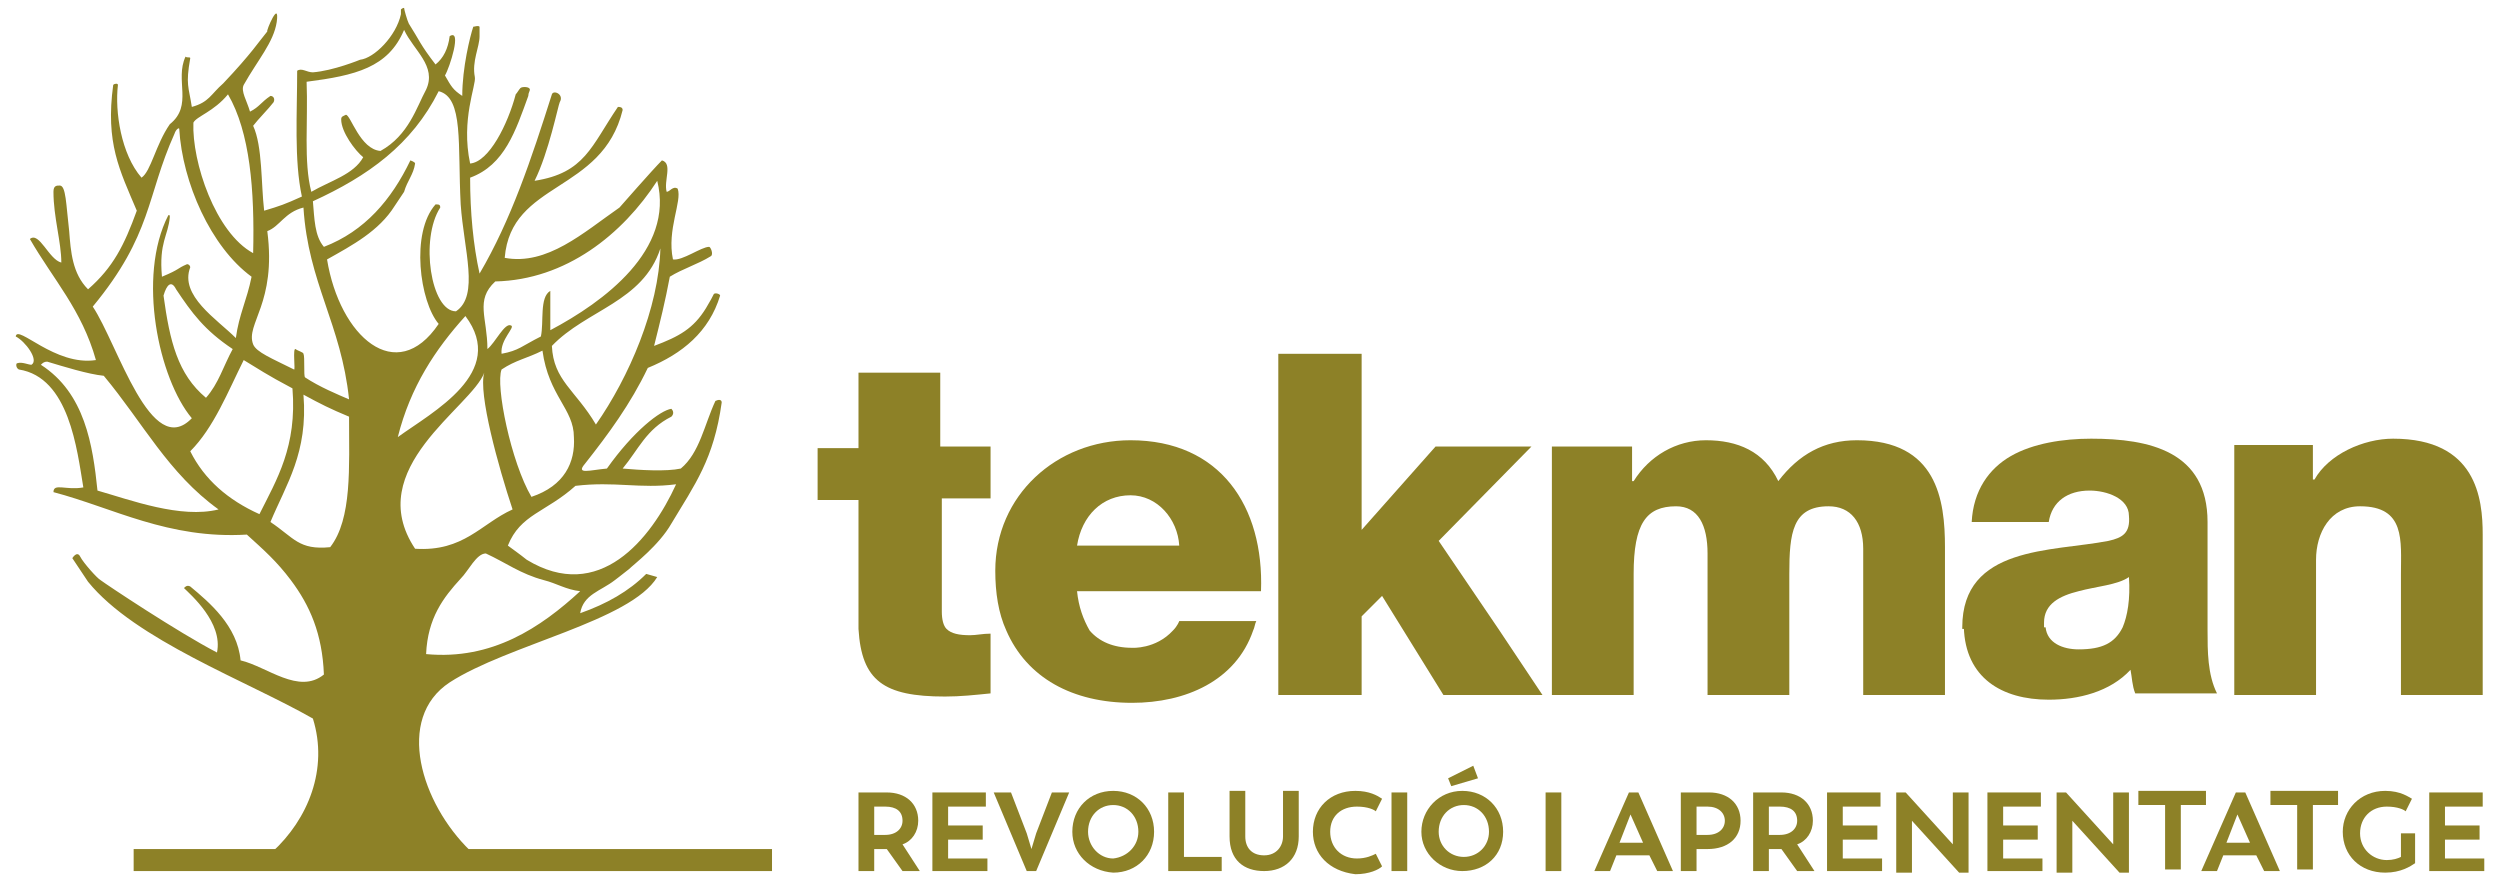 <svg xmlns:x="http://ns.adobe.com/Extensibility/1.0/" xmlns:i="http://ns.adobe.com/AdobeIllustrator/10.0/" xmlns:graph="http://ns.adobe.com/Graphs/1.0/" xmlns="http://www.w3.org/2000/svg" xmlns:xlink="http://www.w3.org/1999/xlink" id="Capa_1" x="0px" y="0px" width="159px" height="55.9px" viewBox="0 0 159 55.9" style="enable-background:new 0 0 159 55.9;" xml:space="preserve"><style type="text/css">	.st0{fill:#8D8127;}</style>	<g i:extraneous="self">		<g>			<path class="st0" d="M71.9,31.5c1.7,0,3,1.5,3.1,3.2h-6.5C68.8,32.8,70.1,31.5,71.9,31.5 M68.5,37.6h11.7     c0.2-5.4-2.6-9.6-8.3-9.6c-4.7,0-8.6,3.5-8.6,8.3c0,1.4,0.2,2.7,0.7,3.8l0,0c1.3,3,4.2,4.6,8,4.6c3.4,0,6.6-1.4,7.7-4.6l0,0     c0.1-0.2,0.1-0.4,0.2-0.6h-4.9c0,0-0.1,0.3-0.4,0.6c-1.1,1.2-2.6,1.1-2.6,1.1c-1.2,0-2.1-0.4-2.7-1.1l0,0     C68.9,39.4,68.6,38.6,68.5,37.6"></path>			<g>				<g>					<path class="st0" d="M29.9,54.1c-3.1-3-4.8-8.4-1.3-10.7c3.7-2.4,11.5-3.9,13.2-6.7l-0.7-0.2c-1.1,1.1-2.5,1.9-4.2,2.5       c0.2-1.2,1.3-1.4,2.2-2.1c0,0,0.4-0.3,0.9-0.7c0.3-0.3,1.9-1.5,2.7-2.9c1.5-2.5,2.7-4.1,3.2-7.7c0-0.2-0.2-0.2-0.4-0.1       c-0.7,1.5-1,3.3-2.2,4.3c-0.9,0.2-2.6,0.1-3.7,0c1-1.2,1.5-2.5,3.1-3.3c0.2-0.2,0.1-0.4,0-0.5c-0.7,0.1-2.4,1.4-4.1,3.8       c-1.1,0.1-2,0.4-1.4-0.3c1.5-1.9,2.9-3.8,4-6.1c2.2-0.9,3.9-2.3,4.6-4.6c0-0.1-0.3-0.2-0.4-0.1c-0.1,0.2-0.2,0.4-0.5,0.9       c-0.8,1.3-1.7,1.8-3.3,2.4c0.4-1.6,0.7-2.8,1-4.4c0.8-0.5,1.8-0.8,2.6-1.3c0.2-0.1,0-0.6-0.1-0.6c-0.5,0-1.7,0.9-2.3,0.8       c-0.4-1.9,0.6-3.7,0.3-4.5c-0.3-0.2-0.5,0.2-0.7,0.2c-0.2-0.7,0.4-1.8-0.3-2c-0.6,0.6-2.7,3-2.7,3c-2.3,1.6-4.6,3.7-7.3,3.2       c0.4-4.9,6.2-4.1,7.5-9.4c0-0.2-0.2-0.2-0.3-0.2c-1.7,2.5-2.1,4.2-5.3,4.7c0.9-1.8,1.5-4.8,1.6-5C35.9,6,35.2,5.7,35.1,6       c-1.3,4.1-2.6,8-4.6,11.4c-0.4-1.8-0.6-3.9-0.6-6.1c2.2-0.8,2.9-3,3.7-5.2c0-0.2,0.1-0.3,0.1-0.4c0-0.2-0.5-0.2-0.6-0.1       c-0.1,0.1-0.2,0.3-0.3,0.4c-0.5,1.9-1.7,4.3-2.9,4.4c-0.6-2.8,0.4-5,0.3-5.5C30,3.9,30.5,3,30.5,2.3c0-0.2,0-0.5,0-0.6       c-0.1-0.1-0.3,0-0.4,0c-0.2,0.6-0.7,2.6-0.7,4.4c-0.6-0.4-0.7-0.6-1.1-1.3c0.3-0.5,1.1-3,0.3-2.5c-0.1,0.8-0.4,1.4-0.9,1.8       c-1-1.3-1-1.5-1.7-2.6c-0.1-0.2-0.3-0.9-0.3-1c0,0-0.1,0-0.2,0.1c0,0.1,0,0.2,0,0.3c-0.3,1.4-1.7,2.8-2.6,2.9       c0,0-1.7,0.7-3,0.8c-0.4,0-0.7-0.3-1-0.1c0,2.7-0.2,5.7,0.3,8c-1.1,0.5-1.4,0.6-2.4,0.9c-0.2-1.7-0.1-4.1-0.7-5.4       c0.3-0.4,1-1.1,1.3-1.5c0.1-0.2,0-0.4-0.2-0.4c-0.6,0.4-0.7,0.7-1.3,1c-0.2-0.7-0.6-1.3-0.4-1.7c0.9-1.6,1.9-2.7,2.1-4       C17.8-0.1,16.9,2,17,2c-0.5,0.6-1,1.4-2.8,3.3c-0.8,0.7-0.9,1.2-2,1.5c-0.2-1.3-0.4-1.4-0.1-3.1c0-0.1-0.2,0-0.3-0.1       c-0.7,1.5,0.5,3.1-1,4.3c-0.9,1.3-1.2,3-1.8,3.4C7.7,9.8,7.3,7.1,7.5,5.4c0-0.1-0.2-0.1-0.3,0c-0.5,3.7,0.4,5.4,1.5,8       c-0.8,2.2-1.5,3.6-3.1,5c-1-1-1.1-2.4-1.2-3.7c-0.2-1.7-0.2-2.9-0.6-2.9c-0.2,0-0.4,0-0.4,0.4c0,1.6,0.5,3.2,0.5,4.5       c-0.8-0.2-1.4-2-2-1.5c1.5,2.6,3.3,4.5,4.2,7.7c-2.6,0.4-5-2.3-5.1-1.5c0.6,0.3,1.5,1.5,1,1.8c-0.2,0-0.6-0.2-0.9-0.1       c-0.1,0-0.1,0.3,0.1,0.4c3.2,0.5,3.7,5.1,4.1,7.5c-1.1,0.2-1.9-0.3-1.9,0.3c3.8,1,7.3,3,12.3,2.7c1.1,1,1.9,1.7,2.8,2.9       c1.2,1.6,2,3.4,2.1,6c-1.6,1.3-3.6-0.5-5.3-0.9c-0.2-2.2-2-3.7-3.2-4.7c-0.2-0.1-0.3,0-0.4,0.1c0.4,0.4,2.5,2.2,2.1,4.1       c-2.5-1.3-7-4.3-7.4-4.6c-0.2-0.1-1.1-1.1-1.3-1.5c-0.2-0.4-0.5,0.1-0.5,0.1l1,1.5c3,3.7,10.1,6.3,14.3,8.7       c1,3.2-0.3,6.4-2.6,8.5 M27.1,41.6c0.1-2.3,1.1-3.6,2.2-4.8c0.5-0.5,1-1.6,1.6-1.6c1.3,0.6,2.2,1.3,3.7,1.7       c0.8,0.2,1.4,0.6,2.3,0.7C34.4,39.9,31.3,42,27.1,41.6 M43,30.8c-1.6,3.5-4.9,7.6-9.5,4.8c-0.5-0.4-0.8-0.6-1.2-0.9       c0.8-2,2.4-2.1,4.3-3.8C39.1,30.6,40.7,31.1,43,30.8 M31.9,23.5c0.9-0.6,1.6-0.7,2.6-1.2c0.4,2.9,2,3.7,2,5.5       c0.1,1.6-0.6,3.1-2.7,3.8C32.5,29.4,31.5,24.5,31.9,23.5 M37.9,27c-1.3-2.2-2.7-2.8-2.8-5c2.2-2.3,5.8-2.8,6.9-6.2       C41.9,19.6,40,24,37.9,27 M31.5,17.9c4.5-0.1,8.1-3,10.3-6.4c1.1,4.4-3.4,7.7-6.8,9.5v-2.5c-0.7,0.4-0.4,2-0.6,2.9       c-1.2,0.6-1.4,0.9-2.5,1.1c-0.1-0.9,0.9-1.7,0.6-1.8c-0.4-0.2-1,1.1-1.5,1.5C31,20.2,30.2,19.1,31.5,17.9 M25.3,27.8       c0.8-3.2,2.4-5.6,4.3-7.7C32.3,23.7,27.5,26.2,25.3,27.8 M19.5,5.2c3.1-0.4,5.2-0.9,6.2-3.3c0.6,1.3,2.1,2.3,1.4,3.8       c-0.6,1.1-1.1,2.9-2.9,3.9c-1.3-0.1-1.9-2.3-2.2-2.3c-0.2,0.1-0.3,0.1-0.3,0.3c0,0.8,0.9,2,1.4,2.4c-0.6,1.1-2.1,1.5-3.3,2.2       C19.3,10.3,19.6,7.7,19.5,5.2 M19.3,13.2c0.3,4.8,2.4,7.4,2.9,12.2c-0.7-0.3-1.9-0.8-2.8-1.4c-0.1-0.1,0-1.3-0.1-1.5       c0-0.1-0.4-0.2-0.5-0.3c-0.2-0.1,0,1.4-0.1,1.3c-1.4-0.7-2.4-1.1-2.6-1.6c-0.5-1.3,1.5-2.6,0.9-7.2       C17.8,14.4,18.1,13.5,19.3,13.2 M14.5,6c1.4,2.4,1.7,6.1,1.6,10.1c-2.4-1.3-3.9-5.8-3.8-8.3C12.5,7.4,13.6,7.1,14.5,6        M5.9,19.5c3.8-4.6,3.4-7,5.2-11c0.1-0.3,0.3-0.4,0.3-0.3c0.2,3.4,2,7.5,4.6,9.4c-0.3,1.5-0.8,2.4-1,3.9       c-1.2-1.2-3.6-2.7-2.9-4.5c0-0.1-0.1-0.2-0.2-0.2c-0.7,0.3-0.4,0.3-1.6,0.8c-0.2-2.2,0.4-2.6,0.5-3.8c0-0.2-0.1-0.1-0.1-0.1       c-2,3.9-0.6,10.4,1.5,12.9C9.6,29.3,7.5,21.9,5.9,19.5 M14.8,22.2c-0.6,1.1-0.9,2.2-1.7,3.1c-1.8-1.5-2.3-3.6-2.7-6.5       c0.2-0.7,0.5-1,0.8-0.4C12.2,19.9,13,21,14.8,22.2 M6.2,31.2c-0.3-2.9-0.8-6.2-3.6-8C2.7,23.1,2.8,23,3,23       c1,0.3,2.6,0.8,3.6,0.9c2.5,3,4.1,6.2,7.3,8.5C11.5,33,8.3,31.8,6.2,31.2 M12.1,28.7c1.5-1.5,2.4-3.8,3.4-5.8       c1,0.6,1.4,0.9,3.1,1.8c0.3,3.7-1,5.8-2.1,8C14.5,31.8,13,30.5,12.1,28.7 M21,34.8c-2,0.2-2.3-0.6-3.8-1.6       c1-2.4,2.4-4.4,2.1-8.1c1.1,0.6,1.7,0.9,2.9,1.4C22.2,29.7,22.4,33,21,34.8 M25.7,12.2c0.2-0.7,0.6-1.1,0.7-1.8       c0-0.1-0.3-0.2-0.3-0.2c-1.2,2.5-2.9,4.5-5.5,5.5c-0.6-0.7-0.6-1.8-0.7-2.9c3.5-1.6,6.3-3.6,8-7c1.6,0.4,1.2,3.4,1.4,7.2       c0.2,2.9,1.2,5.8-0.3,6.8c-1.6,0-2.3-4.6-1-6.6C28,13,27.9,13,27.7,13c-1.6,1.8-1,6.2,0.2,7.6c-2.7,4-6.3,0.8-7.1-4.1       c1.6-0.9,3.3-1.8,4.3-3.4L25.7,12.2z M30.8,23.7c-0.4,1.3,0.9,6,1.8,8.7c-2,0.9-3.1,2.7-6.2,2.5C23,29.8,30,25.9,30.8,23.7"></path>				</g>				<rect x="8.5" y="54" class="st0" width="40.6" height="1.4"></rect>			</g>			<g>				<g>					<path class="st0" d="M134.1,34.4c-3.6,0.7-9.3,0.3-9.3,5.5c0,0,0,0.1,0,0.1h5.2c0-0.1,0-0.2,0-0.4c0-1.2,1-1.7,2.2-2       c1.1-0.3,2.5-0.4,3.2-0.9c0.1,1.4-0.1,2.5-0.4,3.2h0c-0.5,1-1.3,1.4-2.8,1.4c-1,0-2-0.4-2.1-1.4h-5.2c0.1,3.2,2.4,4.6,5.4,4.6       c1.9,0,3.9-0.5,5.2-1.9c0.1,0.5,0.1,1,0.3,1.5h5.2c-0.6-1.2-0.6-2.7-0.6-4V40v-6.8c0-4.5-3.7-5.3-7.4-5.3       c-1.8,0-3.7,0.3-5.1,1.1c-1.4,0.8-2.4,2.2-2.5,4.2h4.9c0.2-1.3,1.2-2,2.6-2c1.1,0,2.5,0.5,2.5,1.6       C135.5,33.9,135,34.2,134.1,34.4"></path>					<path class="st0" d="M142.1,28.4V40v4.2h5.2V40v-4.4c0-1.7,0.9-3.4,2.8-3.4c2.9,0,2.6,2.2,2.6,4.3V40v4.2h5.2V40v-6       c0-2.3-0.4-6.1-5.7-6.1c-1.9,0-4.1,1-5,2.6h-0.1v-2.2H142.1z"></path>				</g>				<polygon class="st0" points="95.3,40 91.5,34.4 97.4,28.4 91.3,28.4 86.6,33.7 86.6,22.5 81.3,22.5 81.3,40 81.3,44.2       86.6,44.2 86.6,40 86.6,39.2 87.9,37.9 89.2,40 91.8,44.2 98.1,44.2     "></polygon>				<g>					<path class="st0" d="M108.6,35.2V40v4.2h5.2V40v-3.5c0-2.6,0.2-4.3,2.5-4.3c1.4,0,2.2,1,2.2,2.7V40v4.2h5.2V40v-5.2       c0-3-0.5-6.8-5.6-6.8c-2.1,0-3.7,0.9-5,2.6c-0.9-1.9-2.6-2.6-4.6-2.6c-1.9,0-3.6,1-4.6,2.6h-0.1v-2.2h-5.1V40v4.2h5.2V40v-3.5       c0-3.2,0.8-4.3,2.7-4.3C108,32.2,108.6,33.4,108.6,35.2"></path>					<path class="st0" d="M59.8,23.7h-5.2v4.8h-2.6v3.3h2.6v7c0,0.4,0,0.9,0,1.2c0.2,3.3,1.6,4.3,5.5,4.3c1,0,1.9-0.1,2.9-0.2v-3.8       c-0.5,0-0.9,0.1-1.3,0.1c-0.7,0-1.2-0.1-1.5-0.4c-0.2-0.2-0.3-0.6-0.3-1.1v-7.2H63v-3.3h-3.2V23.7z"></path>				</g>			</g>			<g>				<path class="st0" d="M57.4,55.4l-1-1.4h-0.1h-0.7v1.4h-1v-5h1.8c1.2,0,2,0.7,2,1.8c0,0.7-0.4,1.3-1,1.5l1.1,1.7H57.4z       M55.6,53.1h0.7c0.7,0,1.1-0.4,1.1-0.9c0-0.6-0.4-0.9-1.1-0.9h-0.7V53.1z"></path>				<path class="st0" d="M62.8,54.5v0.9h-3.5v-5h3.4v0.9h-2.4v1.2h2.2v0.9h-2.2v1.2H62.8z"></path>				<path class="st0" d="M68,50.4l-2.1,5h-0.6l-2.1-5h1.1l1,2.6l0.3,1l0.3-1l1-2.6H68z"></path>				<path class="st0" d="M68.2,52.9c0-1.5,1.1-2.6,2.6-2.6c1.5,0,2.6,1.1,2.6,2.6c0,1.5-1.1,2.6-2.6,2.6      C69.3,55.4,68.2,54.3,68.2,52.9z M72.4,52.9c0-1-0.7-1.7-1.6-1.7c-0.9,0-1.6,0.7-1.6,1.7c0,0.9,0.7,1.7,1.6,1.7      C71.7,54.5,72.4,53.8,72.4,52.9z"></path>				<path class="st0" d="M77.7,54.5v0.9h-3.4v-5h1v4.1H77.7z"></path>				<path class="st0" d="M78.2,53.2v-2.9h1v2.9c0,0.7,0.4,1.2,1.2,1.2c0.8,0,1.2-0.6,1.2-1.2v-2.9h1v2.9c0,1.4-0.9,2.2-2.2,2.2      C79.1,55.4,78.2,54.7,78.2,53.2z"></path>				<path class="st0" d="M83.5,52.9c0-1.5,1.1-2.6,2.7-2.6c0.9,0,1.4,0.3,1.7,0.5l-0.4,0.8c-0.1-0.1-0.5-0.3-1.2-0.3      c-1,0-1.7,0.6-1.7,1.6c0,1,0.7,1.7,1.7,1.7c0.6,0,1-0.2,1.2-0.3l0.4,0.8c-0.2,0.2-0.8,0.5-1.7,0.5      C84.5,55.4,83.5,54.3,83.5,52.9z"></path>				<path class="st0" d="M88.5,50.4h1v5h-1V50.4z"></path>				<path class="st0" d="M90.4,52.9c0-1.4,1.1-2.6,2.6-2.6c1.5,0,2.6,1.1,2.6,2.6c0,1.5-1.1,2.5-2.6,2.5      C91.6,55.4,90.4,54.3,90.4,52.9z M94.7,52.9c0-1-0.7-1.7-1.6-1.7c-0.9,0-1.6,0.7-1.6,1.7c0,0.9,0.7,1.6,1.6,1.6      C94,54.5,94.7,53.8,94.7,52.9z M92.1,49.5l1.6-0.8l0.3,0.8L92.3,50L92.1,49.5z"></path>				<path class="st0" d="M98.3,50.4h1v5h-1V50.4z"></path>				<path class="st0" d="M104.9,54.4h-2.1l-0.4,1h-1l2.2-5h0.6l2.2,5h-1L104.9,54.4z M103,53.6h1.5l-0.8-1.8L103,53.6z"></path>				<path class="st0" d="M110.7,52.2c0,1.1-0.8,1.8-2.1,1.8h-0.7v1.4h-1v-5h1.8C109.9,50.4,110.7,51.1,110.7,52.2z M109.7,52.2      c0-0.5-0.4-0.9-1.1-0.9h-0.7v1.8h0.7C109.3,53.1,109.7,52.7,109.7,52.2z"></path>				<path class="st0" d="M114.3,55.4l-1-1.4h-0.1h-0.7v1.4h-1v-5h1.8c1.2,0,2,0.7,2,1.8c0,0.7-0.4,1.3-1,1.5l1.1,1.7H114.3z       M112.5,53.1h0.7c0.7,0,1.1-0.4,1.1-0.9c0-0.6-0.4-0.9-1.1-0.9h-0.7V53.1z"></path>				<path class="st0" d="M119.7,54.5v0.9h-3.5v-5h3.4v0.9h-2.4v1.2h2.2v0.9h-2.2v1.2H119.7z"></path>				<path class="st0" d="M125.2,50.4v5.1h-0.6l-3-3.3v3.3h-1v-5.1h0.6l3,3.3v-3.3H125.2z"></path>				<path class="st0" d="M129.9,54.5v0.9h-3.5v-5h3.4v0.9h-2.4v1.2h2.2v0.9h-2.2v1.2H129.9z"></path>				<path class="st0" d="M135.4,50.4v5.1h-0.6l-3-3.3v3.3h-1v-5.1h0.6l3,3.3v-3.3H135.4z"></path>				<path class="st0" d="M140.4,51.2h-1.7v4.1h-1v-4.1H136v-0.9h4.3V51.2z"></path>				<path class="st0" d="M143.5,54.4h-2.1l-0.4,1h-1l2.2-5h0.6l2.2,5h-1L143.5,54.4z M141.6,53.6h1.5l-0.8-1.8L141.6,53.6z"></path>				<path class="st0" d="M148.8,51.2h-1.7v4.1h-1v-4.1h-1.7v-0.9h4.3V51.2z"></path>				<path class="st0" d="M153.6,52.9v2c-0.3,0.2-0.9,0.6-1.9,0.6c-1.6,0-2.7-1.1-2.7-2.6c0-1.4,1.1-2.6,2.7-2.6c1,0,1.5,0.4,1.7,0.5      l-0.4,0.8c-0.1-0.1-0.5-0.3-1.2-0.3c-1,0-1.7,0.7-1.7,1.7c0,1,0.8,1.7,1.7,1.7c0.4,0,0.7-0.1,0.9-0.2v-1.5H153.6z"></path>				<path class="st0" d="M158,54.5v0.9h-3.5v-5h3.4v0.9h-2.4v1.2h2.2v0.9h-2.2v1.2H158z"></path>			</g>		</g>	</g></svg>
